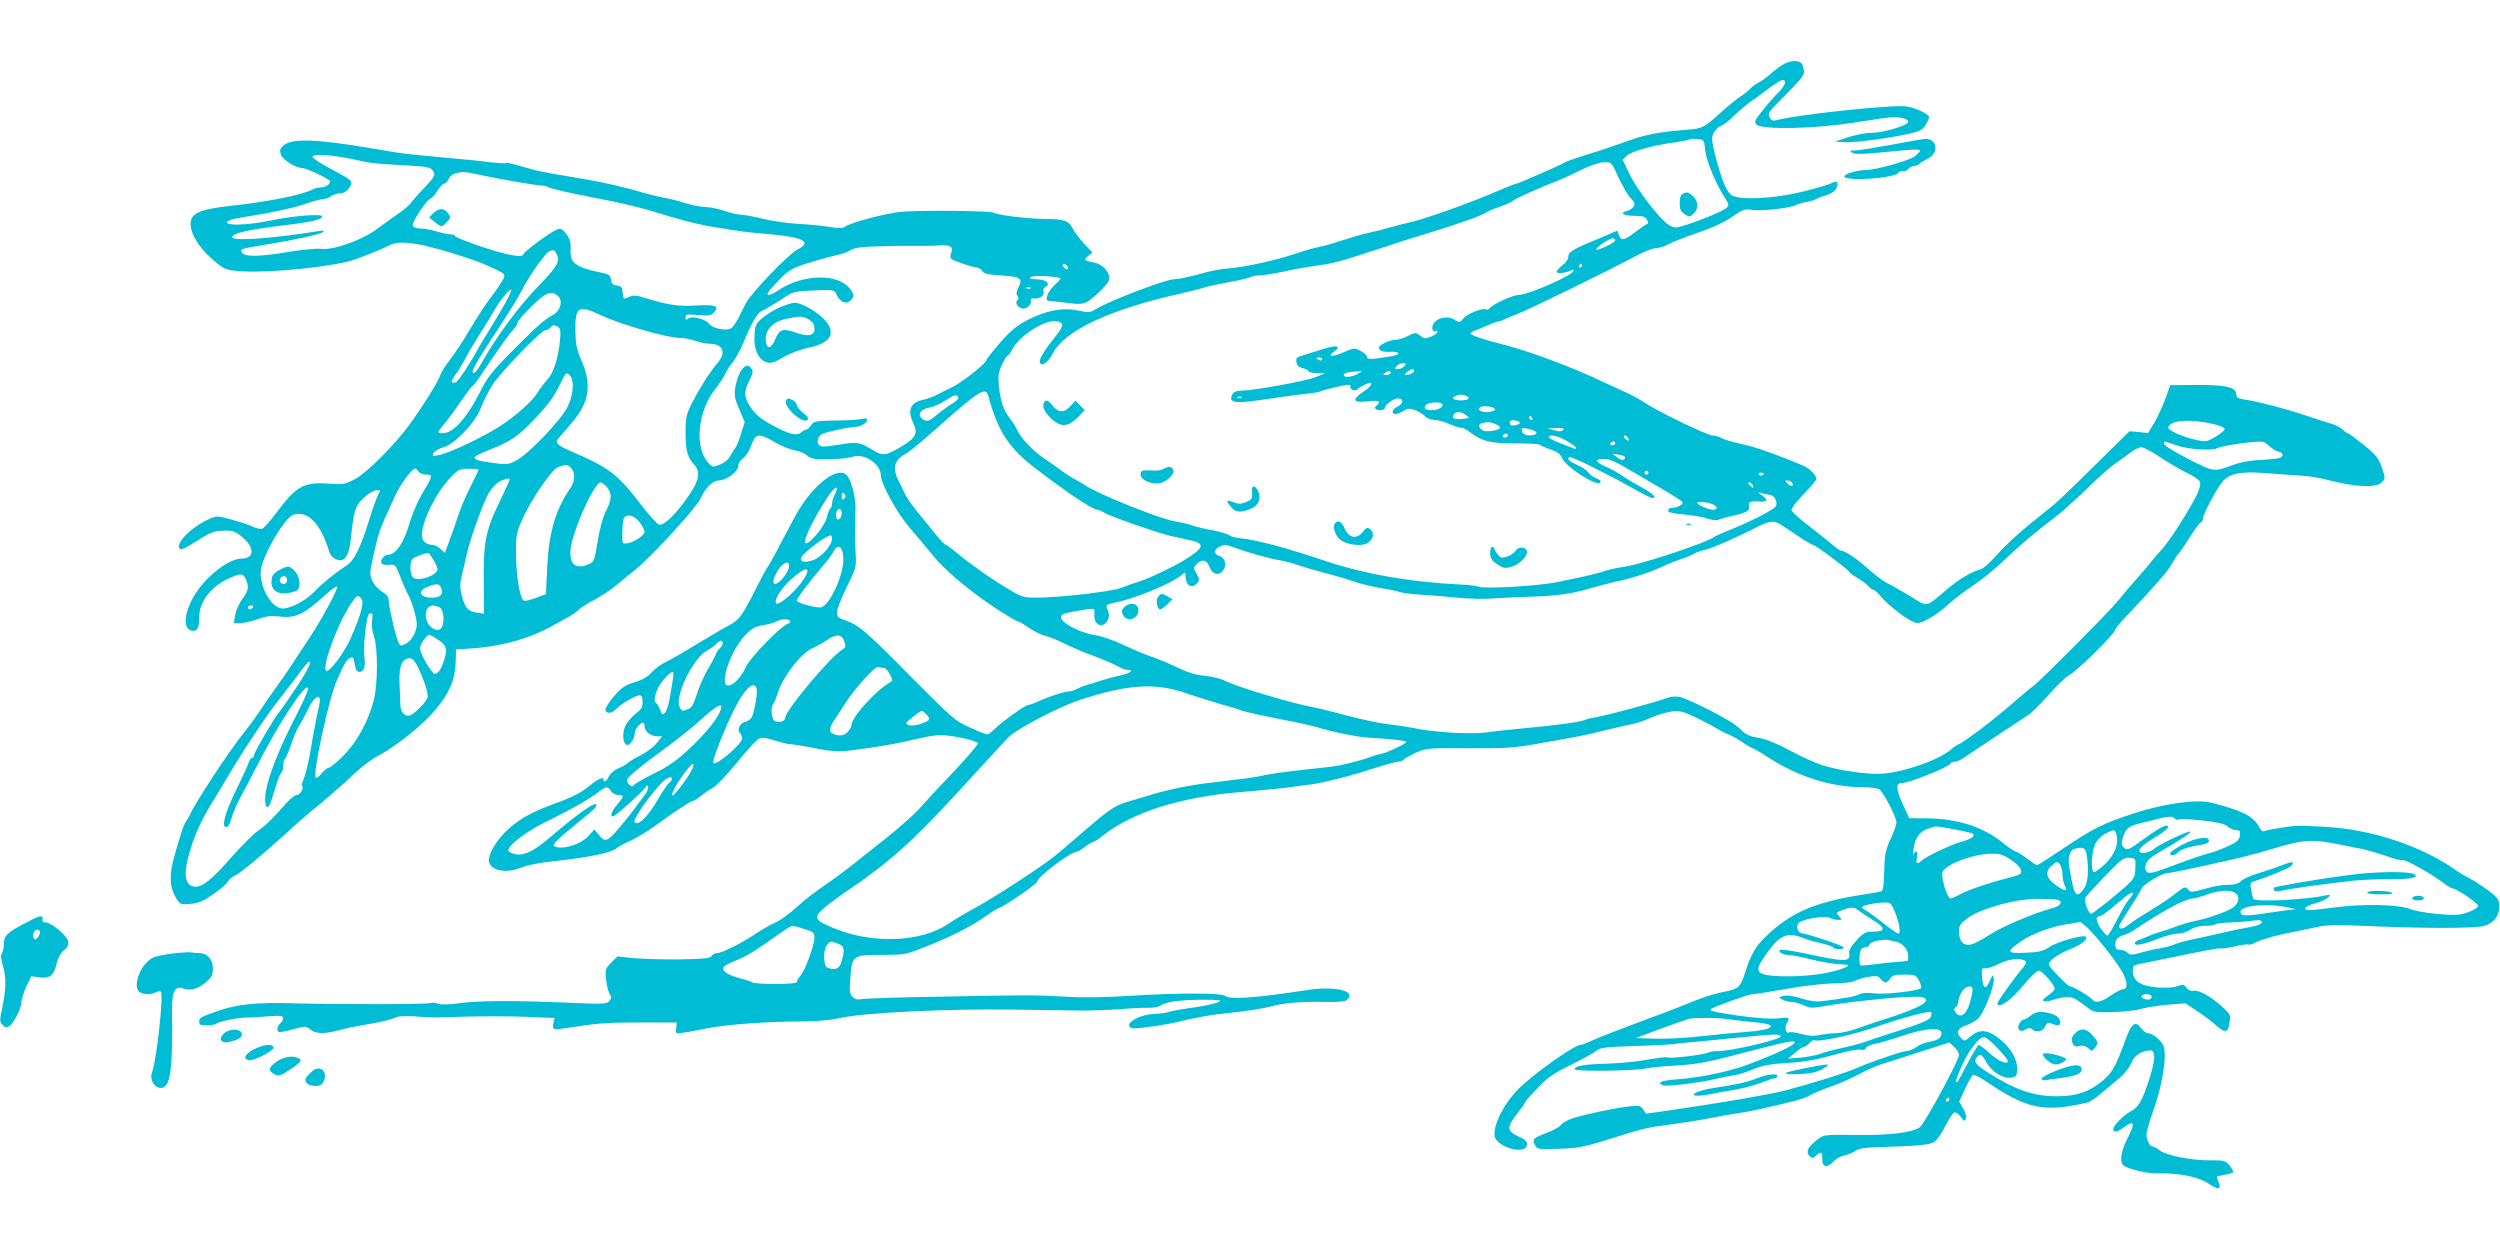 <?xml version="1.0" standalone="no"?>
<!DOCTYPE svg PUBLIC "-//W3C//DTD SVG 20010904//EN"
 "http://www.w3.org/TR/2001/REC-SVG-20010904/DTD/svg10.dtd">
<svg version="1.0" xmlns="http://www.w3.org/2000/svg"
 width="1280pt" height="640pt" viewBox="0 0 1280 640"
 preserveAspectRatio="xMidYMid meet">
<g transform="translate(0,640) scale(0.1,-0.1)"
fill="#00bcd4" stroke="none">
<path d="M9135 6073 c-16 -9 -47 -31 -67 -49 -20 -18 -50 -40 -66 -48 -15 -8
-35 -22 -43 -32 -7 -9 -30 -27 -49 -39 -19 -12 -65 -50 -102 -83 -85 -77 -90
-80 -178 -87 -135 -10 -214 -26 -305 -60 -49 -18 -137 -48 -195 -65 -58 -18
-109 -36 -115 -40 -13 -10 -241 -110 -250 -110 -4 0 -33 -11 -64 -24 -169 -74
-415 -162 -501 -179 -14 -3 -50 -12 -80 -21 -30 -9 -84 -22 -120 -30 -36 -8
-96 -26 -135 -39 -38 -13 -88 -27 -110 -31 -22 -4 -78 -20 -125 -36 -103 -34
-252 -67 -339 -74 -36 -3 -87 -12 -115 -20 -77 -22 -144 -36 -166 -36 -41 0
-332 -111 -398 -152 -31 -19 -38 -20 -92 -8 -78 17 -162 1 -258 -48 -58 -30
-87 -54 -142 -117 -38 -44 -70 -84 -70 -90 -2 -16 -125 -113 -172 -136 -24
-11 -59 -28 -78 -39 -19 -10 -51 -22 -70 -26 -68 -13 -86 -52 -54 -120 25 -52
13 -76 -57 -118 -87 -52 -98 -53 -159 -15 -58 36 -74 38 -178 20 -54 -9 -76
-10 -86 -1 -19 15 -8 50 18 60 31 12 127 32 162 34 32 1 64 21 64 38 0 6 -11
7 -27 3 -16 -4 -77 -8 -137 -8 -101 -2 -110 -4 -123 -24 -9 -13 -20 -23 -26
-23 -6 0 -18 -7 -27 -15 -21 -19 -68 -6 -157 44 -49 27 -77 51 -100 86 -35 53
-36 79 -2 146 15 30 16 39 5 54 -21 29 -53 3 -71 -57 -20 -70 -19 -87 12 -158
l26 -61 -18 -57 c-9 -31 -22 -63 -27 -70 -6 -7 -18 -27 -28 -45 -11 -20 -31
-37 -55 -46 -37 -14 -38 -14 -61 12 -69 80 -51 263 36 372 22 28 47 66 56 85
9 19 19 37 23 40 14 12 48 68 65 110 37 93 72 155 91 165 27 13 92 52 135 81
29 19 51 24 138 27 101 4 103 4 115 -21 17 -36 43 -50 65 -36 30 19 26 49 -12
82 -74 65 -244 51 -356 -28 -16 -11 -36 -20 -45 -20 -13 0 -2 17 36 58 53 57
72 71 119 89 37 15 159 50 200 58 19 4 49 15 65 24 24 14 59 18 160 20 72 2
139 3 150 2 38 -1 110 0 150 3 51 3 67 -8 55 -39 -6 -17 -5 -27 3 -32 19 -12
110 -42 129 -43 9 0 21 -8 27 -17 7 -14 28 -19 95 -23 102 -7 114 -15 91 -60
-11 -22 -13 -35 -6 -44 7 -9 7 -16 -1 -24 -14 -14 7 -42 32 -42 21 0 42 23 38
41 -2 9 4 13 14 11 28 -5 58 16 51 34 -4 10 1 20 11 26 28 16 0 38 -47 38 -30
0 -38 3 -30 11 11 11 153 4 153 -8 0 -2 -16 -19 -35 -37 -31 -30 -48 -76 -27
-76 4 0 45 -5 90 -10 94 -12 99 -11 172 57 31 29 50 54 50 68 0 35 -37 73 -78
81 -52 9 -55 13 -31 33 l22 18 -43 46 c-23 26 -50 61 -59 79 -19 38 -41 46
-141 47 -94 1 -237 19 -262 32 -18 10 -372 13 -469 5 -82 -7 -268 -56 -296
-79 -8 -6 -35 -6 -75 1 -35 6 -108 13 -164 16 -55 3 -136 15 -179 26 -43 11
-92 20 -109 20 -17 1 -56 9 -86 20 -30 11 -74 19 -96 20 -23 0 -69 9 -102 19
-33 11 -87 25 -119 30 -32 6 -78 18 -103 25 -62 20 -202 53 -275 65 -179 30
-253 43 -280 51 -117 33 -139 39 -145 35 -4 -3 -43 0 -86 5 -44 6 -155 17
-249 25 -93 8 -197 19 -230 25 -33 5 -87 14 -120 20 -295 50 -416 53 -457 12
-15 -15 -17 -24 -9 -45 10 -26 75 -67 107 -67 22 0 144 -58 144 -68 0 -16 -24
-32 -48 -32 -13 0 -31 -4 -41 -10 -53 -28 -227 -63 -421 -84 -149 -17 -196
-35 -203 -80 -9 -50 35 -127 106 -190 54 -48 68 -56 116 -62 117 -15 407 8
576 45 40 9 162 56 223 87 57 28 175 7 422 -76 51 -17 139 -57 154 -69 13 -11
12 -18 -12 -54 -14 -23 -41 -60 -58 -82 -17 -22 -59 -87 -94 -145 -34 -58 -81
-130 -105 -160 -23 -30 -46 -66 -50 -79 -11 -35 -87 -157 -162 -260 -73 -99
-212 -239 -272 -272 -53 -29 -60 -31 -140 -25 -128 8 -164 -13 -268 -152 -30
-40 -62 -76 -70 -79 -8 -3 -29 1 -47 10 -18 8 -67 25 -109 36 -69 20 -79 20
-109 7 -94 -41 -178 -123 -159 -154 6 -10 28 0 88 38 69 44 88 51 135 53 47 2
59 -2 96 -31 67 -54 67 -112 -2 -112 -66 -1 -182 -91 -241 -189 -57 -95 -59
-181 -5 -181 22 0 30 19 30 72 0 78 64 159 157 199 58 25 67 24 81 -6 18 -39
15 -58 -18 -103 -16 -23 -33 -60 -36 -82 l-7 -40 34 0 c19 0 59 9 89 20 40 15
67 18 105 14 88 -11 128 8 241 110 30 27 57 47 60 43 8 -7 -72 -157 -138 -258
-104 -159 -128 -194 -168 -249 -22 -30 -60 -86 -86 -125 -26 -38 -63 -90 -84
-115 -74 -90 -258 -371 -279 -425 -2 -5 -9 -17 -15 -25 -14 -17 -25 -51 -61
-175 -30 -103 -28 -166 7 -224 20 -32 23 -33 72 -29 40 3 66 14 114 47 34 23
69 52 77 65 8 13 25 28 38 33 28 13 145 110 258 213 47 44 130 116 185 160 54
45 128 110 164 145 36 35 90 76 122 93 97 51 234 161 298 239 73 88 100 153
103 242 l2 66 50 3 c174 9 325 50 453 123 24 13 57 32 74 41 17 9 40 26 52 37
11 11 48 34 81 51 33 17 85 52 116 78 31 26 73 61 94 77 80 64 311 316 331
361 23 53 63 94 93 94 39 0 101 45 101 74 0 14 10 30 25 40 13 9 32 38 42 66
22 62 38 64 121 15 33 -19 79 -37 102 -41 24 -4 51 -15 62 -26 10 -10 33 -18
51 -19 83 -2 155 3 185 13 58 18 141 -38 142 -95 0 -44 84 -196 150 -272 33
-38 82 -97 109 -130 51 -63 122 -128 226 -207 71 -54 202 -138 214 -138 5 0
31 -15 58 -34 27 -18 64 -37 83 -41 19 -4 64 -22 100 -40 36 -18 97 -44 135
-58 66 -24 117 -46 157 -68 10 -5 25 -9 33 -9 36 0 10 -18 -42 -29 -32 -7 -71
-17 -88 -23 -16 -6 -48 -16 -70 -22 -22 -6 -50 -17 -62 -24 -12 -6 -30 -12
-40 -12 -22 0 -102 -26 -159 -52 -22 -10 -45 -18 -51 -18 -14 0 -143 -93 -172
-124 -14 -14 -30 -26 -36 -26 -7 0 -48 16 -91 36 -74 33 -90 48 -294 253 -236
239 -273 271 -340 294 -41 14 -45 18 -44 46 1 16 24 74 50 127 47 94 49 101
45 168 -4 70 -4 112 -1 231 2 67 -26 162 -51 178 -57 35 -184 -74 -264 -228
-93 -176 -128 -241 -137 -252 -5 -6 -27 -47 -49 -90 -78 -156 -93 -176 -145
-204 -27 -14 -102 -58 -168 -98 -65 -40 -136 -81 -158 -91 -21 -9 -53 -33 -71
-52 -22 -24 -50 -40 -89 -52 -46 -13 -65 -26 -102 -68 -25 -29 -46 -61 -46
-70 0 -24 32 -23 55 2 23 25 99 70 119 70 11 0 16 -10 16 -34 0 -27 -7 -39
-35 -60 -19 -15 -42 -40 -50 -56 -31 -61 -6 -138 29 -88 9 12 16 32 16 44 0
19 28 54 43 54 4 0 7 -8 7 -18 0 -26 32 -52 64 -52 l27 0 -28 -34 c-15 -19
-51 -47 -81 -62 -30 -15 -60 -33 -67 -40 -6 -7 -28 -19 -49 -28 -20 -8 -41
-26 -48 -40 -11 -26 -28 -35 -28 -16 0 14 -30 1 -66 -29 -46 -38 -90 -61 -174
-92 -120 -43 -183 -77 -244 -131 -63 -55 -111 -137 -102 -172 12 -46 93 -59
167 -27 24 10 91 24 149 30 199 21 318 46 340 71 3 3 32 19 65 34 33 15 89 49
125 75 98 72 188 131 199 131 5 0 22 11 38 24 15 13 42 31 60 40 17 9 74 67
125 130 51 63 102 119 114 124 16 8 36 5 79 -9 32 -10 67 -19 78 -19 11 0 69
-9 130 -21 94 -18 120 -19 191 -10 135 17 216 31 327 57 80 19 119 23 160 18
75 -9 152 -29 156 -40 2 -5 -54 -70 -124 -145 -71 -74 -143 -152 -162 -174
-35 -41 -99 -98 -192 -173 -30 -23 -97 -76 -149 -118 -52 -42 -126 -96 -165
-122 -38 -25 -99 -72 -134 -105 -36 -33 -85 -69 -110 -80 -25 -11 -71 -37
-101 -57 -72 -49 -174 -100 -199 -100 -11 0 -24 -7 -28 -15 -7 -11 -39 -15
-158 -17 -83 -1 -189 2 -237 6 l-87 9 -32 -32 c-30 -30 -31 -36 -26 -85 3 -30
11 -63 18 -74 11 -17 10 -23 -1 -37 -13 -16 -32 -17 -205 -9 -284 12 -460 11
-559 -2 -57 -8 -98 -9 -113 -3 -14 5 -29 7 -34 4 -11 -8 -476 -8 -704 -2 -192
6 -290 -4 -395 -41 -87 -31 -90 -33 -90 -53 0 -15 7 -19 38 -19 21 0 42 4 48
8 12 11 110 32 149 32 17 0 67 2 113 6 69 5 82 4 82 -9 0 -8 -7 -20 -15 -27
-16 -13 -20 -36 -7 -44 4 -2 37 4 73 14 63 17 65 17 88 -1 28 -23 72 -24 148
-3 32 8 83 19 113 24 87 14 153 29 176 41 12 6 51 8 100 5 99 -7 80 -7 264 -1
85 2 221 2 302 -1 l147 -6 -6 -29 c-6 -34 -4 -34 97 -18 130 20 178 24 355 24
l180 0 -3 -29 c-4 -29 -4 -29 40 -23 23 3 77 13 118 22 94 19 305 35 473 35
88 0 154 6 215 19 120 26 531 46 862 42 146 -2 310 -4 365 -5 55 0 145 3 200
7 55 5 120 8 143 7 24 0 49 3 55 7 30 22 91 32 194 34 62 1 116 0 119 -4 8 -8
-57 -25 -148 -37 -42 -6 -91 -15 -109 -20 -19 -6 -52 -10 -74 -11 -81 -1 -169
-54 -120 -73 17 -6 179 17 249 35 37 10 108 24 166 33 14 2 75 9 135 16 61 7
133 19 162 27 65 18 160 26 281 23 61 -1 98 2 107 10 56 46 -60 74 -209 50
-252 -39 -388 -49 -411 -30 -20 17 -231 17 -480 2 -138 -9 -255 -11 -340 -5
-155 9 -186 9 -648 0 -197 -3 -373 -9 -391 -12 -24 -5 -38 -2 -51 11 -15 16
-17 29 -11 98 8 114 13 117 161 117 111 0 124 2 204 34 138 53 251 110 320
159 36 25 69 46 73 46 16 0 198 124 198 135 0 25 173 155 206 155 4 0 22 11
40 25 18 14 37 25 42 25 5 0 27 14 48 31 152 121 400 199 709 224 99 8 214 19
255 25 41 6 89 13 105 14 17 2 53 9 80 16 28 6 68 16 90 22 22 5 88 25 146 43
58 19 115 35 127 35 11 0 23 4 27 9 3 5 31 21 62 36 55 25 60 25 272 24 183
-1 234 2 336 20 66 12 149 27 185 33 36 6 115 23 175 38 61 15 127 30 147 34
21 4 62 18 92 32 30 14 77 27 104 31 42 5 59 1 128 -32 43 -21 90 -46 104 -55
14 -9 41 -23 60 -30 19 -8 53 -27 74 -42 21 -15 43 -28 47 -28 5 0 40 -20 79
-46 155 -100 324 -154 482 -154 38 0 78 -5 88 -10 21 -11 90 -143 90 -172 0
-10 -14 -49 -31 -86 -26 -58 -30 -79 -32 -165 -2 -77 -5 -98 -17 -101 -8 -3
-49 -10 -90 -16 -246 -38 -372 -92 -498 -214 -55 -53 -78 -94 -107 -186 -24
-74 -34 -84 -107 -98 -61 -12 -126 -34 -218 -73 -25 -10 -124 -48 -220 -83
-96 -36 -200 -76 -230 -90 -30 -14 -61 -26 -68 -26 -31 0 -242 -149 -317 -225
-88 -89 -147 -222 -114 -261 42 -51 151 -70 157 -27 3 18 -6 27 -45 45 -59 28
-60 47 -3 119 22 28 40 54 40 57 0 4 28 36 63 72 51 54 82 75 172 119 61 30
119 62 130 72 17 15 47 19 190 23 94 3 188 8 210 11 22 3 65 8 95 10 30 3 100
9 155 15 268 27 287 28 292 14 5 -16 -262 -78 -327 -76 -14 1 -34 -3 -45 -8
-26 -11 -195 -31 -206 -24 -5 3 -51 -2 -101 -11 -51 -10 -145 -19 -208 -21
-121 -3 -171 -12 -167 -29 2 -12 315 -8 367 5 19 4 85 11 145 14 124 8 153 13
423 84 155 40 192 47 190 34 -3 -15 -84 -54 -237 -112 -96 -36 -236 -66 -363
-76 -83 -6 -108 -17 -73 -31 19 -7 186 13 265 32 30 7 73 16 96 19 23 3 66 17
97 30 38 17 82 27 139 31 133 8 177 16 288 47 57 16 114 27 126 24 14 -4 24
-1 27 8 3 7 23 17 44 21 21 3 84 22 141 41 119 40 202 46 202 15 0 -25 -17
-37 -64 -46 -22 -3 -51 -15 -64 -26 -14 -10 -33 -19 -43 -19 -24 0 -178 -52
-252 -84 -64 -29 -241 -84 -383 -121 -84 -21 -325 -62 -592 -101 l-114 -16
-15 22 c-13 19 -21 21 -71 15 -75 -8 -235 -42 -291 -61 -25 -8 -51 -23 -58
-33 -7 -10 -39 -28 -73 -41 -69 -26 -77 -34 -61 -63 11 -21 18 -22 115 -19
105 3 134 8 286 56 151 48 176 54 302 70 67 9 155 23 193 31 39 8 99 19 135
24 36 5 88 15 115 21 183 41 234 55 262 72 17 10 64 30 105 44 40 14 105 42
144 63 38 21 92 45 120 53 27 9 116 37 197 63 l148 48 24 -23 c14 -13 25 -31
25 -41 0 -28 -176 -353 -201 -371 -38 -27 -151 -41 -327 -39 -162 2 -163 2
-197 -24 -48 -36 -61 -63 -41 -83 14 -14 17 -14 34 1 27 24 32 21 32 -18 0
-43 25 -47 59 -11 12 13 36 27 54 30 17 3 42 14 56 23 18 12 50 18 106 19 206
6 276 12 298 27 13 8 38 44 56 80 18 36 39 68 47 71 7 3 22 -7 33 -22 17 -24
20 -25 26 -10 4 11 -1 32 -14 53 l-20 35 30 65 c17 36 35 68 41 71 5 3 33 -10
61 -29 215 -146 299 -164 524 -112 13 3 45 24 72 48 27 23 68 57 91 76 24 19
51 53 61 76 18 41 44 60 94 67 37 6 32 -59 -16 -192 -26 -74 -45 -102 -80
-120 -35 -19 -89 -73 -89 -90 0 -20 19 -18 50 5 60 44 65 29 20 -59 -31 -62
-39 -117 -17 -133 27 -21 125 -43 182 -41 100 3 204 -18 253 -52 49 -34 66
-32 52 6 -6 14 -10 27 -10 29 0 2 18 6 40 10 22 4 42 10 44 13 2 4 -6 19 -19
35 -22 25 -29 27 -97 26 -95 -1 -223 24 -259 50 -15 12 -33 21 -38 21 -14 0
-31 34 -31 62 0 13 14 61 30 107 53 144 78 306 55 351 -15 29 -56 60 -79 60
-8 0 -23 12 -35 27 -28 40 -48 23 -81 -67 -47 -129 -66 -164 -115 -204 -69
-57 -133 -79 -235 -79 -117 0 -212 32 -352 122 -62 39 -75 56 -57 77 18 21 26
17 49 -24 27 -49 82 -84 123 -80 28 3 32 7 35 35 5 52 -30 116 -88 162 -63 50
-103 54 -150 15 -31 -27 -32 -27 -51 -7 -26 25 -16 49 26 63 19 6 45 20 59 31
30 23 89 169 84 208 -4 25 -4 24 -21 -13 -21 -47 -34 -39 -39 24 -3 40 -1 45
17 42 11 -1 42 9 69 23 49 25 109 32 134 16 10 -6 7 -15 -14 -40 -15 -18 -36
-45 -48 -61 -76 -105 -85 -119 -76 -125 18 -11 74 32 133 104 34 42 66 71 77
71 16 0 80 -73 80 -92 0 -8 -14 -21 -45 -43 -28 -19 -13 -29 27 -17 77 24 103
23 139 -3 19 -13 45 -32 58 -42 20 -15 42 -17 120 -15 53 2 119 9 146 17 28 8
89 17 137 21 l87 7 58 -38 c32 -21 75 -53 96 -72 50 -44 64 -42 72 9 7 41 6
44 -40 86 -58 52 -120 86 -146 79 -12 -3 -25 3 -33 15 -13 18 -18 19 -51 8
-24 -8 -60 -9 -107 -5 -82 8 -118 34 -118 84 0 28 3 30 58 40 31 6 80 16 107
22 186 39 280 57 286 53 4 -2 35 2 70 10 34 8 66 13 70 10 5 -3 22 2 38 11 31
16 122 41 201 55 25 5 74 15 110 23 53 12 100 13 255 6 295 -13 554 -13 602 0
52 14 81 52 79 103 -1 33 -7 42 -56 79 -30 22 -73 50 -95 61 -22 11 -53 30
-70 42 -177 125 -432 210 -674 223 -64 3 -125 6 -136 5 -38 -1 -150 -19 -167
-26 -12 -6 -21 0 -32 21 -27 54 -91 85 -248 124 -72 18 -240 -6 -388 -54 -166
-54 -210 -77 -369 -183 -68 -46 -127 -84 -131 -84 -4 0 -28 16 -53 35 -25 19
-51 35 -57 35 -5 0 -34 19 -63 43 -102 83 -234 126 -392 127 l-90 1 -34 74
c-33 73 -35 105 -7 105 40 0 246 83 254 102 2 5 11 8 20 8 10 0 29 8 43 18
112 75 309 205 332 220 16 9 62 55 104 102 41 47 87 92 103 100 45 24 240 216
240 237 0 5 26 36 58 69 160 170 206 223 230 264 14 25 30 50 36 55 6 6 31 42
55 80 24 39 49 74 57 78 8 4 14 16 14 25 0 21 75 160 102 189 37 40 91 50 213
41 61 -5 143 -10 183 -13 40 -2 100 -11 135 -21 148 -39 255 -44 284 -12 16
18 16 22 -2 74 -16 48 -29 64 -91 115 -40 32 -76 59 -80 59 -4 0 -18 9 -30 21
-12 11 -37 24 -56 29 -18 5 -78 24 -133 43 -101 34 -248 72 -317 82 -30 5 -38
10 -38 26 0 36 -54 49 -203 48 l-135 -1 -26 -72 c-15 -39 -40 -94 -57 -122
l-31 -51 -48 5 -47 4 -176 -173 c-96 -96 -190 -186 -209 -201 -18 -15 -78 -63
-133 -108 -55 -44 -127 -112 -160 -150 -33 -38 -71 -72 -85 -75 -47 -13 -110
-50 -172 -103 -109 -93 -97 -91 -180 -39 -40 24 -93 55 -118 67 -25 12 -70 46
-101 74 -57 52 -122 96 -141 96 -6 0 -29 16 -52 36 -23 19 -76 62 -119 95 -43
33 -81 67 -84 75 -3 9 19 40 61 83 36 38 66 73 66 78 0 20 -34 54 -68 69 -95
41 -222 87 -272 100 -110 26 -126 31 -147 42 -12 7 -32 12 -44 12 -26 0 -267
116 -348 168 -29 19 -79 46 -110 59 -31 14 -78 36 -106 49 -157 75 -373 155
-505 189 -104 26 -170 49 -170 57 0 5 12 13 28 18 15 6 36 14 47 19 35 16 60
25 70 26 6 0 15 3 20 7 6 3 42 18 80 33 67 27 450 214 604 296 40 21 86 39
102 39 15 0 43 9 61 19 18 11 86 37 150 59 76 26 139 55 177 82 55 39 62 41
105 35 45 -7 201 11 221 25 6 4 28 11 50 15 22 4 45 10 50 14 6 4 30 14 54 21
27 9 47 22 54 37 13 30 3 40 -26 25 -12 -7 -76 -26 -142 -42 -154 -39 -340
-47 -374 -16 -25 22 -55 102 -81 209 -17 71 -18 83 -5 108 8 15 25 31 37 35
12 3 42 27 67 52 25 24 60 54 77 66 17 12 59 42 94 69 34 26 68 47 76 47 24 0
15 -28 -19 -62 -19 -18 -55 -59 -81 -92 -43 -53 -46 -60 -32 -74 28 -28 313
-21 509 12 87 14 172 26 190 26 45 0 77 -10 77 -24 0 -18 -128 -56 -187 -56
-28 0 -82 -10 -119 -22 l-69 -23 45 -3 c53 -4 247 22 341 45 65 16 71 21 96
80 6 15 -60 49 -116 58 -66 11 -572 -43 -668 -71 -16 -4 -24 0 -33 16 -10 19
-4 28 62 94 118 119 121 124 111 160 -7 25 -15 31 -38 33 -17 2 -43 -5 -60
-14z m-404 -445 c6 -54 57 -176 106 -250 15 -24 16 -29 3 -42 -17 -16 -119
-59 -205 -87 -57 -18 -60 -18 -90 -1 -44 26 -161 176 -202 261 l-35 73 20 20
c22 22 138 55 247 69 38 6 71 12 74 15 3 3 21 4 41 2 35 -3 35 -3 41 -60z
m-6931 -42 c101 -22 117 -24 250 -31 143 -8 157 -10 170 -35 9 -17 3 -28 -45
-79 -31 -32 -63 -68 -72 -81 -8 -12 -37 -36 -63 -53 -25 -18 -74 -53 -108 -78
-76 -58 -225 -111 -287 -103 -22 3 -95 -4 -163 -15 -146 -25 -225 -27 -241 -7
-16 20 -9 23 105 41 157 25 298 56 309 67 7 7 -2 9 -30 4 -229 -37 -433 -52
-436 -31 -2 21 83 40 301 66 106 13 160 26 160 41 0 15 -150 3 -270 -22 -110
-23 -224 -27 -218 -7 3 6 27 16 54 20 183 29 289 52 362 78 30 10 64 19 75 19
12 0 31 7 41 15 11 8 32 15 48 15 29 0 64 39 55 62 -2 7 -48 35 -101 62 -53
28 -96 56 -96 63 0 16 96 11 200 -11z m6486 -93 c20 -43 47 -91 62 -106 21
-22 24 -31 16 -45 -6 -9 -21 -19 -33 -22 -42 -10 -20 -25 35 -25 44 0 57 -4
66 -19 8 -14 8 -21 1 -23 -6 -2 -31 -19 -55 -37 -61 -47 -77 -51 -88 -22 l-9
25 -73 -31 c-154 -63 -178 -77 -178 -101 0 -14 -12 -32 -30 -45 -16 -13 -30
-27 -30 -33 0 -12 40 -8 74 6 13 6 17 5 12 -3 -17 -28 -233 -122 -281 -122
-30 0 -138 -51 -150 -70 -3 -5 -11 -7 -18 -4 -21 8 -97 -24 -116 -48 -18 -21
-19 -21 -44 -5 -31 20 -78 14 -103 -14 -17 -19 -12 -55 6 -44 5 3 10 1 10 -4
0 -6 -15 -17 -32 -24 -29 -12 -36 -12 -56 4 -23 18 -25 18 -63 -1 -21 -11 -50
-20 -64 -20 -30 0 -85 -26 -85 -40 0 -16 23 -24 62 -21 46 3 51 -15 6 -22
-104 -18 -128 -19 -128 -5 0 7 -15 21 -33 31 -32 17 -34 17 -89 -7 -59 -26
-84 -23 -46 5 38 29 11 34 -60 11 -37 -12 -83 -26 -103 -32 -31 -9 -35 -14
-31 -35 3 -17 13 -26 33 -30 16 -4 29 -11 29 -16 0 -5 19 -9 43 -9 l42 -1 -50
-20 c-52 -21 -312 -68 -377 -69 -28 0 -40 -6 -49 -21 -20 -39 12 -46 131 -29
143 21 217 31 265 36 28 3 54 8 58 11 12 7 119 32 140 33 10 0 15 -5 12 -10
-8 -13 25 -26 34 -14 5 9 56 34 66 34 17 0 -1 -24 -35 -46 -61 -40 -54 -58 20
-49 39 5 60 3 60 -3 0 -6 -4 -14 -10 -17 -18 -11 -10 -25 15 -25 14 0 25 4 25
10 0 17 43 50 67 50 31 0 30 -27 -2 -42 -27 -12 -34 -38 -10 -38 9 0 27 7 40
16 20 13 30 14 58 5 19 -7 43 -21 52 -31 11 -12 31 -20 49 -20 17 0 51 -9 75
-20 24 -11 51 -20 61 -20 9 0 28 -8 41 -19 64 -50 107 -61 234 -61 67 0 125
-3 129 -7 4 -5 28 -15 54 -24 35 -11 51 -23 60 -45 22 -47 175 -145 195 -125
7 7 0 14 -18 21 -16 6 -35 20 -43 31 -8 12 -34 29 -58 39 -24 11 -44 24 -44
30 0 5 3 10 6 10 8 0 71 -27 107 -46 15 -8 41 -21 57 -29 75 -38 100 -51 171
-91 42 -24 82 -44 89 -44 27 0 0 26 -61 58 -35 19 -78 45 -94 57 -17 12 -54
33 -82 45 -56 24 -61 40 -12 40 35 0 59 -12 189 -89 52 -31 107 -63 121 -71
14 -8 43 -26 64 -39 35 -23 36 -25 19 -38 -10 -7 -28 -13 -41 -13 -13 0 -23
-6 -23 -14 0 -9 23 -15 81 -20 44 -4 99 -13 121 -21 23 -8 48 -10 57 -6 9 4
43 14 76 21 71 16 87 26 80 51 -6 19 10 25 55 21 38 -3 44 9 15 29 -28 20 -29
21 -5 14 14 -4 34 -8 44 -9 24 -3 41 -43 26 -61 -15 -18 -131 -77 -225 -115
-44 -17 -84 -35 -90 -40 -33 -27 -362 -137 -454 -151 -41 -6 -86 -16 -100 -21
-30 -12 -104 -29 -246 -58 -100 -21 -386 -37 -407 -23 -6 3 -45 8 -87 10 -256
12 -491 53 -686 118 -217 73 -369 113 -453 120 -18 2 -39 8 -46 14 -8 6 -47
18 -88 26 -40 7 -86 18 -101 24 -14 6 -57 16 -94 22 -74 13 -383 136 -448 179
-22 14 -51 31 -65 38 -14 7 -43 26 -65 42 -22 17 -63 46 -91 64 -53 35 -119
105 -137 146 -6 14 -23 41 -38 60 -32 42 -46 84 -55 165 -5 51 -2 69 16 108
12 26 25 47 30 47 4 0 15 16 26 36 37 69 170 151 226 139 36 -8 35 -23 -3 -71
-61 -76 -91 -125 -85 -140 9 -23 42 0 65 44 60 119 288 226 651 308 58 13 116
28 130 33 14 5 70 17 125 27 55 10 104 21 109 26 6 4 26 8 45 8 19 0 74 9 121
19 47 11 121 24 165 30 88 11 124 21 325 87 74 25 180 59 235 75 55 17 114 35
130 41 17 6 61 21 99 34 38 13 75 29 81 34 7 6 38 19 70 30 32 11 66 26 74 34
14 11 122 60 236 105 17 6 66 29 110 51 48 23 95 39 118 39 38 1 38 1 73 -76z
m-5831 12 c119 -25 293 -55 318 -55 13 0 27 -3 31 -7 7 -7 111 -31 226 -53
134 -25 224 -46 305 -70 162 -50 240 -70 336 -85 131 -21 150 -24 269 -34 177
-16 220 -40 141 -80 -46 -24 -234 -220 -262 -273 -10 -21 -28 -55 -38 -76 -11
-21 -27 -44 -35 -51 -21 -18 -97 -4 -114 20 -18 25 -89 44 -108 28 -11 -9 -14
-8 -14 6 0 16 7 17 64 12 55 -5 66 -3 81 13 30 33 10 41 -88 36 -94 -6 -144 2
-256 36 -50 16 -68 18 -87 9 -33 -15 -32 -15 -36 22 -2 26 -8 33 -30 35 -21 3
-27 9 -30 30 -3 24 -9 28 -62 39 -89 17 -134 41 -141 73 -3 15 -5 31 -4 36 5
31 -4 67 -25 91 -21 24 -27 26 -48 16 -37 -16 -168 -114 -168 -124 0 -21 -84
-6 -212 37 -76 26 -138 50 -138 55 0 5 -10 9 -22 9 -13 0 -45 7 -72 15 -27 8
-64 15 -83 15 -20 0 -36 6 -39 14 -7 17 68 131 91 140 8 3 25 21 36 41 12 19
27 35 33 35 7 0 18 11 24 24 10 22 27 30 72 35 8 1 47 -5 85 -14z m5815 -336
c0 -11 -89 -54 -97 -46 -6 7 68 57 84 57 7 0 13 -5 13 -11z m-5420 -70 c19
-35 4 -63 -87 -157 -108 -111 -220 -262 -303 -410 -21 -38 -40 -54 -40 -34 0
15 43 86 131 219 49 74 103 161 119 193 36 72 116 186 138 200 25 14 30 12 42
-11z m2618 -68 c3 -8 -1 -12 -9 -9 -7 2 -15 10 -17 17 -3 8 1 12 9 9 7 -2 15
-10 17 -17z m2632 9 c0 -5 -5 -10 -11 -10 -5 0 -7 5 -4 10 3 6 8 10 11 10 2 0
4 -4 4 -10z m-2823 -116 c-3 -3 -12 -4 -19 -1 -8 3 -5 6 6 6 11 1 17 -2 13 -5z
m-2693 -81 c-21 -37 -54 -93 -73 -123 -19 -30 -44 -72 -56 -93 -46 -85 -108
-179 -121 -184 -27 -10 -27 6 -2 39 14 18 35 52 47 76 12 23 40 72 64 110 60
97 64 102 93 152 29 49 75 102 82 96 2 -3 -13 -35 -34 -73z m270 44 c30 -22
18 -77 -21 -98 -48 -27 -86 -61 -215 -191 -98 -99 -124 -132 -158 -201 -73
-144 -146 -223 -202 -215 -19 3 -18 6 17 48 21 25 59 77 86 117 27 39 52 73
57 75 5 1 34 41 65 88 77 115 125 181 148 206 10 11 19 26 19 33 0 6 32 43 70
81 73 72 99 83 134 57z m216 -98 c100 -48 344 -119 411 -119 20 0 56 -7 79
-15 23 -8 56 -15 72 -15 71 0 89 -46 39 -102 -37 -43 -90 -127 -130 -205 -27
-55 -31 -72 -31 -147 0 -92 10 -128 43 -164 35 -37 28 -81 -27 -160 -64 -94
-128 -156 -152 -148 -11 4 -50 48 -89 98 -124 162 -163 192 -365 279 -51 22
-69 35 -70 50 0 4 29 39 64 78 104 116 120 205 61 341 -23 52 -28 81 -29 146
-2 123 16 135 124 83z m-203 -132 c-8 -90 -33 -167 -65 -201 -16 -17 -38 -47
-50 -67 -26 -43 -115 -122 -195 -173 -80 -52 -253 -134 -304 -145 -40 -8 -42
-7 -33 10 6 10 29 23 51 29 57 16 162 126 190 199 11 30 37 82 57 115 39 64
253 286 276 286 7 0 19 7 26 15 9 11 17 12 32 4 18 -10 20 -18 15 -72z m3903
-97 c0 -5 -7 -7 -15 -4 -8 4 -15 8 -15 10 0 2 7 4 15 4 8 0 15 -4 15 -10z
m420 -35 c-7 -8 -21 -15 -32 -15 -17 0 -18 3 -8 15 7 8 21 15 32 15 17 0 18
-3 8 -15z m50 -24 c0 -10 -24 -21 -43 -21 -7 0 -3 7 7 15 22 17 36 19 36 6z
m-290 -16 c-28 -16 -70 -20 -70 -6 0 11 24 18 65 19 l30 1 -25 -14z m170 5 c0
-5 -10 -10 -22 -10 -19 0 -20 2 -8 10 19 13 30 13 30 0z m-4200 -15 c21 -26
15 -99 -14 -158 -32 -67 -203 -245 -265 -276 -39 -20 -48 -21 -118 -11 -118
16 -122 26 -22 65 112 44 150 69 230 153 80 85 107 121 141 194 25 52 30 55
48 33z m2141 -105 c49 -181 105 -265 243 -370 163 -125 291 -210 315 -210 6 0
22 -7 35 -15 25 -17 266 -101 331 -117 22 -5 67 -15 100 -22 88 -18 84 -39
-20 -103 -53 -33 -176 -92 -225 -108 -30 -9 -75 -25 -100 -35 -47 -19 -325
-51 -439 -50 -58 0 -72 4 -135 42 -88 52 -195 127 -263 184 -28 24 -55 44 -60
44 -5 0 -29 25 -53 55 -25 31 -66 81 -92 113 -26 31 -55 73 -64 92 -9 19 -25
52 -35 72 -32 63 -19 106 41 136 14 7 82 63 150 124 229 203 257 221 271 168z
m-154 -6 c2 -5 -11 -18 -29 -29 -18 -10 -54 -36 -80 -58 -40 -33 -49 -37 -67
-27 -39 20 -23 54 30 64 20 3 56 20 80 36 44 29 60 33 66 14z m2597 10 c29
-11 16 -24 -24 -24 -38 0 -54 13 -27 23 18 8 33 8 51 1z m-1147 -10 c-3 -3
-12 -4 -19 -1 -8 3 -5 6 6 6 11 1 17 -2 13 -5z m1026 -31 c13 -13 -16 -33 -48
-33 -38 0 -49 8 -34 27 12 13 70 18 82 6z m265 -22 c11 -7 10 -10 -3 -15 -38
-14 -87 -2 -68 18 9 9 56 7 71 -3z m-142 -36 c10 -8 17 -15 14 -15 -48 -9 -80
-7 -80 4 0 29 34 35 66 11z m339 -15 c3 -5 1 -10 -4 -10 -6 0 -11 5 -11 10 0
6 2 10 4 10 3 0 8 -4 11 -10z m-64 -25 c0 -5 -12 -11 -26 -13 -18 -2 -25 1
-25 13 0 12 7 15 25 13 14 -2 26 -7 26 -13z m3547 -5 c36 -8 62 -19 62 -27 0
-6 -21 -24 -46 -39 -44 -26 -50 -27 -98 -17 -72 16 -149 50 -144 66 12 36 109
43 226 17z m-3674 0 c14 -5 26 -14 26 -19 0 -14 -71 -26 -89 -14 -22 14 -24
31 -4 36 30 8 41 7 67 -3z m210 -41 c12 -11 -16 -22 -46 -17 -13 2 -24 11 -26
21 -3 17 1 18 30 12 18 -4 37 -11 42 -16z m138 9 c-8 -8 -20 -8 -44 -1 l-33
11 45 1 c33 1 41 -2 32 -11z m-282 -28 c0 -5 -7 -10 -16 -10 -8 0 -12 5 -9 10
3 6 10 10 16 10 5 0 9 -4 9 -10z m301 -27 c27 -16 49 -32 49 -36 0 -5 -3 -7
-7 -5 -5 2 -36 14 -70 27 -35 13 -63 28 -63 32 0 17 43 9 91 -18z m314 16 c11
-17 -1 -21 -15 -4 -8 9 -8 15 -2 15 6 0 14 -5 17 -11z m-65 -29 c0 -5 -7 -10
-16 -10 -8 0 -12 5 -9 10 3 6 10 10 16 10 5 0 9 -4 9 -10z m2876 -11 c57 -20
181 -28 205 -14 13 9 109 25 182 32 53 4 62 2 85 -20 15 -14 36 -27 46 -29 27
-4 31 -25 6 -33 -11 -4 -55 -8 -98 -10 -47 -2 -101 -11 -137 -25 -103 -37 -97
-38 -231 30 -68 35 -124 69 -124 77 0 16 -4 17 66 -8z m-86 -60 c41 -27 102
-63 137 -80 34 -16 64 -37 67 -47 4 -10 -3 -38 -15 -63 -35 -74 -147 -249
-183 -285 -12 -12 -34 -39 -51 -59 -16 -21 -53 -63 -80 -94 -28 -31 -68 -78
-90 -106 -40 -51 -400 -413 -435 -438 -11 -7 -43 -34 -72 -59 -100 -86 -123
-105 -211 -172 -49 -36 -92 -66 -97 -66 -5 0 -23 -12 -40 -27 -69 -58 -251
-120 -365 -125 -69 -3 -211 18 -292 43 -38 12 -113 46 -168 76 -67 36 -120 58
-160 65 -45 7 -67 17 -88 39 -16 16 -45 38 -65 49 -20 11 -44 24 -52 29 -68
38 -169 85 -198 92 -23 5 -47 3 -71 -6 -50 -19 -296 -86 -353 -96 -27 -4 -52
-10 -57 -13 -18 -11 -144 -29 -321 -45 -63 -6 -149 -15 -190 -21 -78 -11 -278
1 -370 22 -25 5 -76 13 -115 18 -68 7 -134 21 -285 61 -41 11 -96 24 -121 29
-111 20 -384 103 -444 133 -22 12 -70 24 -108 27 -47 5 -89 18 -140 43 -39 19
-99 44 -132 55 -33 11 -98 39 -145 61 -48 23 -113 45 -148 50 -74 12 -167 61
-169 89 -1 17 10 21 75 33 102 17 97 18 95 -15 -1 -17 3 -36 9 -43 32 -39 82
13 60 62 -13 28 -10 30 38 40 105 21 290 98 343 143 15 14 17 13 17 -6 0 -50
33 -70 61 -36 11 14 10 21 -4 46 -17 29 -17 32 -1 49 26 28 53 24 65 -11 17
-48 61 -52 79 -6 9 26 -3 53 -30 61 -28 9 -25 33 6 47 21 10 35 9 73 -5 66
-25 178 -57 236 -66 28 -5 68 -16 90 -24 22 -8 78 -24 125 -37 47 -12 117 -32
155 -45 39 -14 102 -29 140 -35 39 -6 84 -15 101 -21 16 -5 66 -11 110 -14 43
-2 126 -9 184 -15 58 -6 141 -8 185 -4 44 3 132 7 195 9 132 4 210 15 306 44
38 11 111 30 163 41 51 12 132 38 180 59 47 22 104 44 126 51 22 7 49 19 60
26 11 6 36 15 55 19 34 7 176 69 273 120 56 29 83 31 118 7 14 -9 54 -36 89
-59 35 -24 67 -43 73 -43 12 0 187 -131 187 -140 0 -3 17 -16 38 -28 21 -11
46 -30 57 -42 10 -11 22 -20 27 -20 5 0 20 -13 33 -29 50 -59 161 -141 191
-141 32 0 109 47 170 105 22 20 75 60 119 89 44 30 116 88 160 131 78 75 168
151 270 227 27 21 94 82 150 136 55 54 118 110 140 125 22 15 58 41 79 57 21
17 48 30 60 30 12 0 55 -23 96 -51z m-2740 0 c0 -18 -19 -18 -41 0 l-23 18 32
-5 c18 -2 32 -8 32 -13z m-5396 -55 c22 -21 20 -70 -3 -102 -75 -108 -111
-227 -119 -403 l-7 -141 -53 -20 c-35 -13 -57 -17 -63 -11 -19 19 -36 129 -37
232 -1 94 2 111 28 173 43 101 154 264 187 276 40 15 50 14 67 -4z m-742 -34
c36 0 35 -5 -22 -100 -21 -36 -51 -105 -65 -155 -27 -93 -69 -155 -106 -155
-21 0 -42 -25 -37 -42 3 -8 18 -12 39 -10 33 3 34 2 58 -60 13 -35 32 -78 43
-97 10 -18 25 -61 33 -94 12 -52 12 -64 -2 -99 -9 -23 -27 -45 -44 -53 -26
-14 -29 -13 -37 2 -14 26 -52 187 -52 218 0 19 -9 31 -33 45 -18 11 -41 35
-50 54 -15 33 -15 40 3 123 22 102 34 141 62 203 12 25 34 73 49 108 16 35 46
83 66 107 36 42 39 43 52 25 8 -12 25 -20 43 -20z m268 25 c0 -3 -20 -45 -44
-93 -24 -48 -51 -112 -60 -142 -10 -30 -29 -86 -43 -123 l-25 -68 -22 20 c-12
12 -30 21 -40 21 -33 0 -56 20 -56 49 0 74 73 220 149 299 37 38 45 42 91 42
27 0 50 -2 50 -5z m5990 -15 c0 -5 -4 -10 -10 -10 -5 0 -10 5 -10 10 0 6 5 10
10 10 6 0 10 -4 10 -10z m590 -4 c0 -11 -19 -15 -25 -6 -3 5 1 10 9 10 9 0 16
-2 16 -4z m-6420 -31 c0 -3 -24 -56 -54 -118 -69 -142 -82 -205 -79 -411 l1
-158 -36 5 c-47 8 -60 23 -77 85 -11 43 -11 61 -1 104 7 29 19 78 25 108 20
87 88 276 116 319 13 22 37 47 52 55 28 15 53 20 53 11z m6565 -16 c12 -19 -5
-23 -22 -6 -16 16 -16 17 -1 17 9 0 20 -5 23 -11z m-6065 -26 c25 -32 22 -64
-11 -127 -11 -22 -27 -78 -35 -125 -21 -126 -21 -127 -49 -139 -84 -39 -117
19 -79 141 39 127 114 277 139 277 7 0 23 -12 35 -27z m5864 11 c5 -14 4 -15
-9 -4 -17 14 -19 20 -6 20 5 0 12 -7 15 -16z m-4699 -44 c-8 -16 -15 -38 -15
-49 0 -11 -4 -22 -9 -25 -5 -3 -13 -25 -19 -49 -13 -49 -104 -153 -110 -124
-5 23 47 127 117 234 35 54 62 64 36 13z m-2334 6 c-7 -8 -30 -72 -52 -142
-44 -142 -76 -205 -117 -231 -57 -37 -119 -87 -160 -130 -52 -54 -139 -97
-177 -87 -55 14 -110 124 -99 198 13 81 121 264 165 280 73 25 142 -45 185
-189 6 -19 19 -33 38 -40 40 -14 62 17 71 97 16 154 24 180 68 220 24 22 52
38 66 38 19 0 21 -3 12 -14z m2381 -28 c-9 -9 -12 -7 -12 12 0 19 3 21 12 12
9 -9 9 -15 0 -24z m4442 -28 c31 -11 34 -30 6 -30 -21 0 -80 26 -80 35 0 9 48
5 74 -5z m-4458 -66 c-3 -8 -10 -14 -16 -14 -14 0 -12 47 3 53 14 5 21 -17 13
-39z m-1032 -27 c15 -19 26 -41 26 -50 0 -18 -54 -54 -90 -59 -24 -3 -25 -1
-24 54 1 31 4 63 7 72 11 28 54 19 81 -17z m986 -85 c0 -35 -57 -98 -100 -111
-40 -12 -60 -9 -60 9 0 20 123 115 153 119 4 1 7 -7 7 -17z m58 -98 c5 -84
-74 -254 -118 -254 -38 0 -120 24 -120 35 0 12 54 84 131 175 26 30 52 65 58
78 21 41 46 24 49 -34z m-2099 -10 c12 -19 21 -41 21 -48 0 -30 -88 -63 -121
-46 -21 12 -24 83 -5 100 13 10 56 26 78 29 3 1 15 -15 27 -35z m1821 -32 c0
-29 -49 -92 -72 -92 -16 0 -7 36 17 73 27 39 55 49 55 19z m65 -82 c-47 -65
-129 -129 -133 -106 -7 31 60 114 128 159 43 29 46 2 5 -53z m-1846 -32 c12
-32 -4 -48 -49 -48 -65 0 -74 37 -15 58 45 16 55 14 64 -10z m-409 -53 c16
-19 -1 -80 -53 -200 -34 -77 -111 -180 -127 -170 -25 16 62 252 129 347 29 42
33 44 51 23z m-555 -45 c-3 -5 -10 -10 -16 -10 -5 0 -9 5 -9 10 0 6 7 10 16
10 8 0 12 -4 9 -10z m956 0 c24 -13 27 -91 4 -110 -20 -17 -62 10 -71 45 -15
61 17 91 67 65z m-346 -67 c-4 -24 0 -54 10 -82 20 -59 20 -243 -1 -325 -27
-107 -86 -215 -154 -283 -34 -35 -68 -63 -75 -63 -7 0 -25 -14 -38 -30 -14
-17 -28 -26 -31 -21 -15 24 68 405 108 496 41 92 49 106 68 116 15 8 19 4 24
-31 5 -30 11 -40 25 -40 23 0 32 29 24 83 -6 39 10 190 22 210 2 4 9 7 14 7 7
0 8 -14 4 -37z m2140 -2 c3 -5 -3 -12 -12 -15 -37 -13 -193 -174 -214 -220
-22 -52 -65 -96 -91 -96 -48 0 12 178 85 255 36 38 53 47 93 54 27 4 58 12 69
19 24 14 62 15 70 3z m-1809 -92 c49 -30 56 -49 40 -103 -16 -51 -32 -76 -50
-76 -16 1 -76 104 -76 131 0 19 34 69 48 69 3 0 20 -9 38 -21z m2087 -14 c8
-24 7 -31 -9 -40 -58 -32 -294 -313 -294 -351 0 -18 -38 -28 -55 -14 -16 14
-20 70 -6 86 5 5 16 32 25 61 27 82 116 196 173 223 27 12 59 30 73 40 51 36
80 35 93 -5z m-623 -9 c0 -7 -7 -19 -15 -26 -8 -6 -17 -20 -20 -31 -4 -10 -22
-45 -41 -76 -19 -32 -44 -89 -56 -126 -16 -53 -26 -70 -45 -78 -32 -12 -31
-12 -43 11 -28 51 67 248 138 288 22 12 45 29 52 37 16 19 30 19 30 1z m-1557
-128 c29 -63 47 -117 47 -144 0 -21 -63 -87 -92 -97 -23 -8 -48 18 -48 51 0
15 -2 61 -4 102 -4 76 5 118 27 132 28 18 46 7 70 -44z m-624 -95 c-39 -59
-79 -117 -89 -128 -25 -29 -130 -209 -130 -223 0 -7 -4 -12 -9 -12 -5 0 -13
-10 -17 -22 -3 -13 -33 -77 -65 -143 -59 -122 -77 -190 -50 -190 9 0 19 18 26
45 7 25 26 70 42 100 17 30 58 109 92 175 110 216 251 429 259 391 2 -8 -32
-84 -76 -168 -84 -164 -140 -314 -144 -388 -3 -46 9 -67 23 -40 4 8 17 48 29
87 12 40 25 75 31 78 5 4 9 19 9 35 0 16 4 31 9 34 4 3 18 36 31 73 12 37 30
79 39 93 10 14 30 51 45 83 41 85 78 94 58 15 -6 -24 -15 -68 -20 -98 -6 -30
-18 -98 -27 -150 -10 -52 -24 -107 -31 -121 -7 -15 -11 -29 -8 -32 12 -11 -8
-47 -26 -47 -9 0 -34 -19 -54 -42 -64 -74 -110 -119 -147 -143 -19 -13 -80
-73 -134 -134 -99 -113 -146 -151 -183 -151 -51 0 -64 54 -38 152 32 117 62
183 143 313 13 22 39 65 57 95 86 146 205 324 270 405 39 50 89 115 111 145
28 38 41 49 43 38 2 -10 -29 -66 -69 -125z m3007 97 c7 0 21 -14 30 -32 16
-30 16 -33 -1 -43 -72 -41 -195 -178 -195 -216 0 -8 -9 -25 -20 -37 -20 -21
-51 -23 -82 -5 -13 7 -9 33 10 61 11 15 36 54 57 87 53 83 156 197 173 190 8
-3 20 -5 28 -5z m-1080 -52 c-3 -18 -10 -62 -16 -98 -6 -36 -17 -71 -25 -79
-12 -13 -16 -11 -25 15 -6 16 -16 31 -21 35 -19 11 2 77 38 118 42 50 57 52
49 9z m428 -53 c6 -17 -11 -121 -25 -147 -5 -10 -21 -21 -34 -24 -27 -7 -43
-40 -26 -57 6 -6 11 -19 11 -28 0 -27 -132 -140 -147 -126 -12 13 93 265 141
337 41 62 67 77 80 45z m2201 -25 c50 -17 130 -42 178 -56 49 -13 93 -27 98
-30 10 -6 132 -33 269 -59 41 -8 98 -21 125 -29 96 -28 199 -48 254 -52 129
-8 201 -16 201 -23 0 -9 -111 -61 -131 -61 -8 -1 -32 -8 -54 -16 -43 -17 -154
-45 -195 -49 -14 -2 -90 -10 -170 -19 -80 -9 -161 -21 -180 -26 -19 -5 -73
-14 -120 -19 -47 -6 -124 -15 -172 -21 -90 -10 -233 -41 -303 -65 -22 -7 -69
-21 -104 -31 -64 -18 -94 -39 -260 -183 -108 -93 -127 -109 -205 -162 -105
-72 -248 -162 -316 -199 -67 -37 -84 -47 -136 -81 -136 -92 -379 -103 -573
-26 -109 43 -119 57 -66 104 22 20 68 54 101 77 235 158 344 255 601 534 114
125 224 243 243 264 40 43 255 156 365 193 248 82 391 91 550 35z m-2386 -87
c-17 -46 -76 -118 -161 -198 -61 -57 -105 -89 -179 -125 -54 -27 -100 -54
-104 -60 -8 -14 -35 6 -35 25 0 15 68 71 215 178 55 41 127 98 160 129 88 80
122 97 104 51z m1056 -23 c21 -24 17 -29 -33 -47 -35 -12 -72 -9 -72 5 1 8 70
62 80 62 4 0 15 -9 25 -20z m-1195 -263 c0 -21 -103 -163 -108 -149 -4 13 26
67 71 125 31 40 37 44 37 24z m-110 -66 c0 -5 -7 -14 -16 -21 -8 -8 -34 -45
-56 -84 -46 -79 -92 -128 -113 -120 -11 4 -9 13 8 42 24 43 77 113 121 160 29
30 56 42 56 23z m-134 -74 c-9 -12 -28 -38 -42 -57 -14 -19 -39 -53 -57 -74
-97 -120 -106 -125 -142 -79 l-22 26 -32 -35 c-32 -36 -113 -65 -157 -56 -39
7 -30 17 169 179 26 21 35 35 29 41 -11 11 -107 -59 -232 -166 -83 -72 -136
-98 -179 -90 -17 4 -34 11 -37 16 -13 21 84 98 187 148 122 59 222 116 271
153 42 32 49 33 66 7 7 -11 23 -20 37 -20 32 0 31 -7 -5 -50 -29 -34 -39 -60
-21 -60 11 0 153 127 165 148 7 12 11 13 14 4 2 -7 -3 -23 -12 -35z m7829
-128 c4 -6 14 -8 22 -4 9 3 64 0 122 -6 76 -9 112 -17 127 -31 11 -10 30 -18
43 -18 18 0 22 -5 19 -27 -2 -22 -13 -33 -53 -52 -27 -13 -70 -30 -95 -37 -54
-15 -87 -26 -205 -70 -100 -38 -120 -41 -129 -19 -9 26 8 55 47 78 144 85 185
112 181 119 -5 8 -158 -65 -184 -87 -22 -20 -67 -29 -75 -16 -8 14 23 42 93
82 28 17 52 37 52 45 0 20 -44 -3 -131 -67 -72 -53 -81 -56 -99 -34 -9 11 -9
22 0 49 14 42 28 55 77 68 21 5 61 15 88 22 64 17 92 19 100 5z m-1140 -53
c44 -8 88 -18 98 -21 27 -11 5 -30 -51 -45 -53 -15 -179 -74 -203 -96 -24 -22
-31 -17 -24 16 7 32 -10 43 -18 13 -3 -10 -3 2 0 27 6 57 30 92 74 107 43 15
31 15 124 -1z m840 -26 c15 -48 -5 -103 -56 -153 -28 -26 -54 -45 -59 -42 -17
10 -11 107 8 145 10 20 32 42 52 52 44 23 47 22 55 -2z m1160 -57 c39 -8 88
-18 110 -22 22 -5 73 -20 114 -34 40 -15 78 -24 83 -21 10 7 154 -74 209 -117
20 -16 43 -29 50 -29 18 -1 122 -71 126 -86 4 -12 -36 -33 -86 -45 -44 -10
-215 7 -266 28 -56 22 -234 26 -373 8 -62 -8 -124 -15 -138 -15 -41 0 -22 22
30 35 52 13 105 53 55 41 -101 -23 -362 -36 -372 -18 -2 4 -7 24 -11 45 -6 31
-4 38 11 43 74 24 186 70 195 81 18 23 4 24 -48 3 -27 -11 -81 -29 -121 -41
-40 -12 -80 -30 -89 -40 -12 -13 -31 -19 -62 -19 -25 0 -63 -5 -86 -11 -22 -6
-57 -15 -76 -20 -28 -7 -37 -6 -47 7 -13 18 -19 15 -78 -31 -22 -18 -76 -53
-120 -80 -44 -26 -93 -58 -108 -71 -27 -22 -47 -24 -47 -5 0 5 25 46 55 92 30
45 57 91 60 100 7 20 106 79 132 79 10 0 59 9 108 20 50 11 140 30 200 44 61
13 155 37 210 54 183 56 220 58 380 25z m-1311 -50 c12 -78 7 -144 -15 -174
-31 -44 -46 -37 -59 29 -6 31 -13 69 -16 85 -8 39 5 85 24 90 48 13 59 8 66
-30z m-388 -25 c29 -19 50 -42 52 -54 3 -19 -6 -24 -65 -39 -103 -26 -214 -64
-251 -86 -18 -10 -39 -19 -45 -19 -19 0 -53 118 -40 138 26 42 156 89 249 91
43 1 60 -5 100 -31z m637 -43 c-2 -46 -5 -53 -51 -95 -51 -46 -159 -132 -174
-138 -13 -6 -40 67 -31 82 4 8 50 57 101 111 84 87 96 96 125 93 32 -3 32 -4
30 -53z m-373 -33 c0 -18 5 -42 11 -54 17 -32 2 -33 -41 -3 -54 38 -62 71 -25
103 27 23 29 23 42 6 7 -10 13 -33 13 -52z m881 -92 c31 -17 24 -57 -13 -80
-36 -22 -131 -54 -192 -66 -21 -4 -62 -16 -90 -26 -28 -11 -64 -23 -81 -28
-16 -4 -46 -14 -65 -23 -19 -9 -43 -18 -52 -21 -10 -3 -18 -10 -18 -16 0 -15
47 -5 126 26 33 13 76 24 95 24 19 0 48 9 64 20 19 13 47 20 76 20 25 0 49 3
53 8 4 4 38 8 74 9 37 1 88 5 115 9 37 5 47 3 47 -8 0 -9 -21 -18 -62 -25 -35
-6 -106 -21 -158 -33 -52 -12 -117 -27 -145 -32 -27 -6 -65 -16 -83 -24 -18
-8 -51 -16 -75 -20 -23 -3 -66 -13 -94 -21 -45 -13 -55 -14 -69 -2 -9 8 -22
14 -28 15 -6 0 -17 2 -23 2 -7 1 -13 13 -13 26 0 26 13 40 50 51 13 4 36 15
50 25 145 98 261 160 299 160 9 0 41 9 71 20 61 22 112 25 141 10z m-521 -7
c0 -4 -9 -16 -19 -27 -11 -12 -38 -58 -61 -103 -23 -46 -45 -83 -50 -83 -6 0
-21 18 -36 39 -25 39 -25 61 -1 61 7 0 44 27 82 60 67 57 85 68 85 53z m-382
-31 c26 -9 10 -32 -30 -42 -97 -26 -257 -94 -321 -136 -37 -24 -80 -47 -96
-50 -38 -8 -61 17 -61 65 0 33 5 41 47 72 72 51 251 99 363 97 47 -1 91 -3 98
-6z m-839 -54 c25 -57 35 -118 21 -118 -6 0 -41 24 -78 54 -37 29 -78 59 -90
65 -13 7 -21 15 -18 18 8 9 68 21 109 22 36 1 39 -2 56 -41z m2021 15 l35 -8
-50 -6 c-27 -4 -88 -12 -133 -19 -57 -8 -87 -9 -94 -2 -41 41 111 63 242 35z
m-2132 -63 c66 -40 68 -60 6 -60 -42 0 -51 -4 -88 -44 -28 -30 -40 -51 -38
-66 7 -47 -16 -47 -245 2 -57 12 -106 18 -110 14 -11 -10 18 -26 48 -26 14 0
61 -9 103 -20 67 -17 131 -27 186 -29 37 -2 -16 -25 -97 -42 -89 -18 -235 -24
-308 -11 -56 10 -56 33 0 110 72 99 105 112 195 77 19 -8 59 -19 88 -25 28 -7
55 -16 58 -21 7 -12 54 -12 54 0 0 8 -165 64 -215 73 -23 4 -32 40 -13 55 25
19 133 36 156 24 11 -6 31 -11 43 -11 21 0 21 1 5 19 -16 17 -15 19 11 29 48
19 67 19 88 1 11 -9 44 -31 73 -49z m1103 -43 c45 -44 131 -152 170 -215 32
-52 36 -97 9 -97 -8 1 -36 -14 -63 -32 -51 -36 -78 -41 -97 -18 -14 16 -97 65
-112 65 -11 0 -108 100 -108 111 0 20 43 52 104 77 63 25 98 53 85 66 -11 12
-146 -26 -183 -51 -35 -23 -54 -28 -125 -31 -99 -5 -102 4 -21 60 57 39 161
77 245 88 28 4 52 8 56 9 3 0 21 -14 40 -32z m-6572 -4 c45 -14 51 -19 51 -44
0 -37 -48 -169 -72 -195 -10 -11 -18 -25 -18 -32 0 -13 -204 -14 -230 -1 -8 5
-40 15 -71 23 -61 17 -89 40 -71 58 6 6 35 21 66 33 53 22 102 52 216 134 30
22 60 40 66 40 7 1 35 -6 63 -16z m5591 -65 c39 -13 60 -40 60 -78 0 -11 -1
-20 -2 -20 -2 -1 -32 -3 -68 -6 -36 -3 -89 -9 -117 -13 -29 -4 -55 -6 -58 -3
-7 7 -6 57 1 76 3 9 14 16 24 16 10 0 20 6 23 14 5 13 28 20 80 25 9 0 35 -5
57 -11z m-5421 -9 c34 -12 38 -28 20 -91 -10 -39 -32 -48 -73 -32 -22 8 -22
97 0 118 18 19 14 19 53 5z m5365 -199 c6 0 17 9 24 20 10 16 23 20 72 20 56
0 60 -2 75 -30 9 -17 14 -34 11 -39 -9 -14 -183 -34 -241 -27 -35 4 -64 2 -77
-5 -20 -11 -70 -20 -188 -35 -31 -4 -65 1 -108 14 -41 13 -72 18 -90 13 -27
-7 -27 -8 -5 -19 12 -7 33 -12 47 -12 14 0 41 -8 61 -17 32 -15 44 -16 108 -4
166 29 471 57 502 45 50 -19 -16 -56 -210 -117 -27 -8 -81 -27 -120 -41 -38
-14 -90 -26 -115 -26 -25 0 -62 -5 -84 -9 -27 -7 -54 -5 -93 5 -30 8 -59 12
-64 8 -15 -9 -23 27 -11 47 19 30 15 32 -45 25 -37 -4 -108 1 -197 13 -129 19
-156 25 -145 35 12 11 192 76 212 76 13 0 90 12 173 27 83 15 189 27 239 28
55 0 99 6 114 14 13 7 44 16 70 20 38 6 48 5 60 -11 7 -10 19 -18 25 -18z
m446 -38 c0 -10 -7 -41 -15 -70 -18 -58 -49 -78 -72 -46 -10 14 -10 19 -1 26
7 4 14 18 15 32 1 14 9 36 19 50 19 30 54 35 54 8z m915 -31 c3 -5 1 -12 -5
-16 -14 -9 -52 4 -45 16 8 12 42 12 50 0z m-1129 -106 c-6 -18 -50 -36 -191
-81 -60 -19 -126 -41 -145 -48 -19 -8 -71 -21 -115 -31 -44 -9 -96 -23 -115
-30 -19 -8 -64 -16 -100 -20 l-65 -5 35 30 c19 16 40 30 46 30 6 0 19 9 29 20
10 11 21 17 26 14 18 -11 191 26 304 65 146 51 289 89 293 78 2 -4 1 -14 -2
-22z m-1031 -14 c33 -5 95 -12 138 -16 121 -11 87 -39 -58 -49 -33 -2 -127
-11 -210 -20 -82 -10 -195 -16 -250 -14 l-100 3 125 47 c69 25 134 48 145 51
35 8 148 7 210 -2z m1372 -147 c29 -31 53 -60 53 -65 0 -23 -44 -5 -90 36 -28
25 -54 45 -59 45 -4 0 -29 -42 -56 -92 -55 -106 -53 -103 -60 -96 -3 3 11 41
31 84 38 82 87 144 113 144 8 0 39 -25 68 -56z m-247 -264 c0 -5 -5 -10 -11
-10 -5 0 -7 5 -4 10 3 6 8 10 11 10 2 0 4 -4 4 -10z"/>
<path d="M8617 5409 c-12 -7 -17 -22 -17 -49 0 -31 5 -43 25 -56 24 -16 27
-16 45 1 35 31 23 81 -25 108 -6 3 -18 1 -28 -4z"/>
<path d="M5343 4334 c-8 -22 15 -60 54 -90 42 -32 77 -26 123 21 l34 35 -24
24 -23 25 -28 -30 c-33 -35 -62 -33 -92 7 -22 28 -35 30 -44 8z"/>
<path d="M5957 3999 c-10 -6 -35 -10 -55 -8 -56 3 -62 1 -62 -22 0 -26 57 -51
99 -43 36 8 76 47 68 68 -7 18 -24 20 -50 5z"/>
<path d="M6410 3888 c4 -40 1 -45 -31 -59 -24 -10 -38 -10 -62 -1 -39 15 -42
11 -16 -21 23 -31 50 -34 103 -12 41 17 55 52 37 91 -13 30 -33 31 -31 2z"/>
<path d="M6837 3723 c-14 -13 -6 -53 16 -78 30 -35 127 -48 157 -20 24 22 26
48 4 66 -13 11 -19 8 -38 -16 -31 -38 -71 -29 -92 20 -13 33 -32 44 -47 28z"/>
<path d="M8638 3713 c7 -3 16 -2 19 1 4 3 -2 6 -13 5 -11 0 -14 -3 -6 -6z"/>
<path d="M7630 3573 c0 -34 6 -43 44 -67 25 -16 34 -17 67 -7 40 12 82 55 77
79 -5 23 -46 25 -57 3 -6 -10 -25 -24 -43 -30 -29 -10 -34 -9 -50 11 -10 13
-18 26 -18 31 0 4 -4 7 -10 7 -5 0 -10 -12 -10 -27z"/>
<path d="M2218 5308 l-21 -21 29 -24 c36 -28 36 -28 62 0 20 21 21 25 6 45
-19 28 -48 28 -76 0z"/>
<path d="M5930 3345 c-14 -16 -6 -65 11 -65 5 0 22 12 36 26 l26 26 -24 14
c-31 17 -34 17 -49 -1z"/>
<path d="M5756 3291 c-14 -15 -15 -23 -6 -40 22 -42 85 -17 78 31 -4 31 -47
36 -72 9z"/>
<path d="M1435 3484 c-36 -19 -45 -31 -45 -65 0 -41 32 -63 81 -56 23 3 46 10
52 16 18 18 12 70 -13 96 -27 29 -35 30 -75 9z m35 -54 c0 -21 -24 -28 -35
-10 -8 14 3 30 21 30 8 0 14 -9 14 -20z"/>
<path d="M11179 2078 c-35 -18 -65 -39 -67 -45 -5 -18 23 -16 38 2 13 15 57
30 123 40 23 4 37 11 37 20 0 26 -63 17 -131 -17z"/>
<path d="M12020 1919 c-147 -19 -372 -58 -379 -64 -1 -2 0 -8 3 -14 4 -6 19
-6 39 -1 35 9 230 36 367 51 47 5 134 8 193 8 100 -1 145 8 118 25 -26 16
-204 14 -341 -5z"/>
<path d="M12120 1830 c0 -6 30 -10 73 -9 49 0 66 3 52 9 -28 12 -125 12 -125
0z"/>
<path d="M12368 1812 c-29 -6 -20 -22 12 -22 17 0 30 4 30 9 0 12 -21 18 -42
13z"/>
<path d="M9685 5659 c-82 -15 -166 -29 -185 -29 -30 -1 -33 -2 -16 -12 14 -8
52 -8 140 1 231 22 226 23 183 -17 -23 -22 -199 -72 -252 -72 -44 0 -116 -22
-112 -34 9 -26 254 -9 277 19 6 8 17 12 24 9 7 -3 19 2 26 11 7 8 20 15 29 15
9 0 22 5 28 11 5 5 25 18 44 27 59 29 47 104 -15 101 -12 -1 -88 -14 -171 -30z"/>
<path d="M3994 4827 c-28 -12 -68 -36 -89 -54 -35 -30 -39 -37 -42 -90 -7
-105 51 -167 117 -129 59 35 109 55 165 67 122 25 143 88 54 163 -42 36 -103
66 -131 66 -13 -1 -46 -11 -74 -23z m139 -58 c28 -15 37 -28 37 -56 0 -31 -34
-38 -89 -18 -73 26 -89 21 -111 -31 -21 -48 -42 -55 -48 -15 -9 60 32 105 110
120 62 13 77 12 101 0z"/>
<path d="M4025 4350 c-18 -29 85 -124 109 -100 8 8 2 17 -22 36 -17 14 -32 32
-32 39 0 8 -9 19 -19 25 -24 12 -28 13 -36 0z"/>
<path d="M120 1669 c-85 -45 -100 -61 -100 -102 0 -15 -4 -37 -10 -47 -7 -12
-5 -34 6 -70 17 -57 15 -115 -6 -218 -12 -57 -12 -64 3 -80 13 -13 21 -14 35
-6 22 14 61 92 62 124 0 14 11 49 25 79 l25 53 43 -6 c52 -8 74 10 88 75 6 24
20 50 34 61 39 30 32 60 -23 106 -26 22 -57 40 -67 39 -14 -1 -19 3 -17 16 4
25 -14 21 -98 -24z m83 -35 c8 -9 -11 -44 -23 -44 -6 0 -10 8 -10 18 0 27 18
41 33 26z"/>
<path d="M890 1519 c-41 -5 -87 -14 -102 -20 -60 -24 -110 -136 -78 -174 14
-17 62 -20 90 -5 11 6 21 6 24 1 14 -22 -23 -352 -46 -413 -13 -36 12 -78 46
-78 37 0 53 54 56 200 2 69 2 158 1 199 -2 92 15 126 56 110 37 -14 78 -2 119
33 28 25 34 37 34 69 0 47 -28 79 -69 79 -16 0 -35 2 -43 4 -7 2 -47 -1 -88
-5z"/>
<path d="M10397 1200 c-14 -11 -30 -20 -36 -20 -6 0 -15 -9 -22 -21 -16 -30 4
-48 32 -30 15 9 24 10 32 2 20 -20 57 -13 68 13 10 21 14 22 40 13 33 -13 43
-6 34 22 -4 13 -20 24 -43 31 -54 15 -76 12 -105 -10z"/>
<path d="M1150 1112 c-34 -28 -21 -56 22 -47 49 11 70 24 66 43 -5 25 -59 27
-88 4z"/>
<path d="M10623 1108 c-16 -18 -19 -28 -12 -47 8 -19 14 -22 35 -17 18 5 32 1
46 -11 19 -17 20 -17 34 2 19 25 18 29 -12 64 -31 37 -63 40 -91 9z"/>
<path d="M1299 1027 c-46 -25 -57 -49 -25 -55 25 -5 126 47 126 64 0 22 -51
17 -101 -9z"/>
<path d="M10460 1002 c0 -18 42 -52 65 -52 12 0 30 6 41 14 18 14 18 15 -7 25
-47 17 -99 24 -99 13z"/>
<path d="M1417 965 c-43 -30 -46 -47 -12 -65 22 -12 29 -10 80 24 58 38 65 50
39 60 -32 12 -70 5 -107 -19z"/>
<path d="M9237 930 c-48 -10 -91 -20 -94 -24 -10 -10 109 -7 147 4 20 5 45 16
55 25 20 14 20 14 0 14 -11 -1 -60 -9 -108 -19z"/>
<path d="M10527 918 c-43 -17 -76 -36 -74 -42 3 -6 11 -9 18 -7 8 2 44 7 82
12 79 10 109 24 105 47 -5 27 -46 23 -131 -10z"/>
<path d="M1600 917 c-8 -7 -21 -20 -29 -29 -19 -25 2 -48 44 -48 24 0 34 6 43
26 22 47 -19 83 -58 51z"/>
<path d="M8995 879 c-51 -20 -93 -30 -225 -50 -78 -12 -131 -39 -77 -39 16 0
47 4 70 9 23 5 76 15 117 21 41 7 102 23 136 36 33 13 66 24 72 24 7 0 12 5
12 10 0 16 -50 10 -105 -11z"/>
</g>
</svg>
